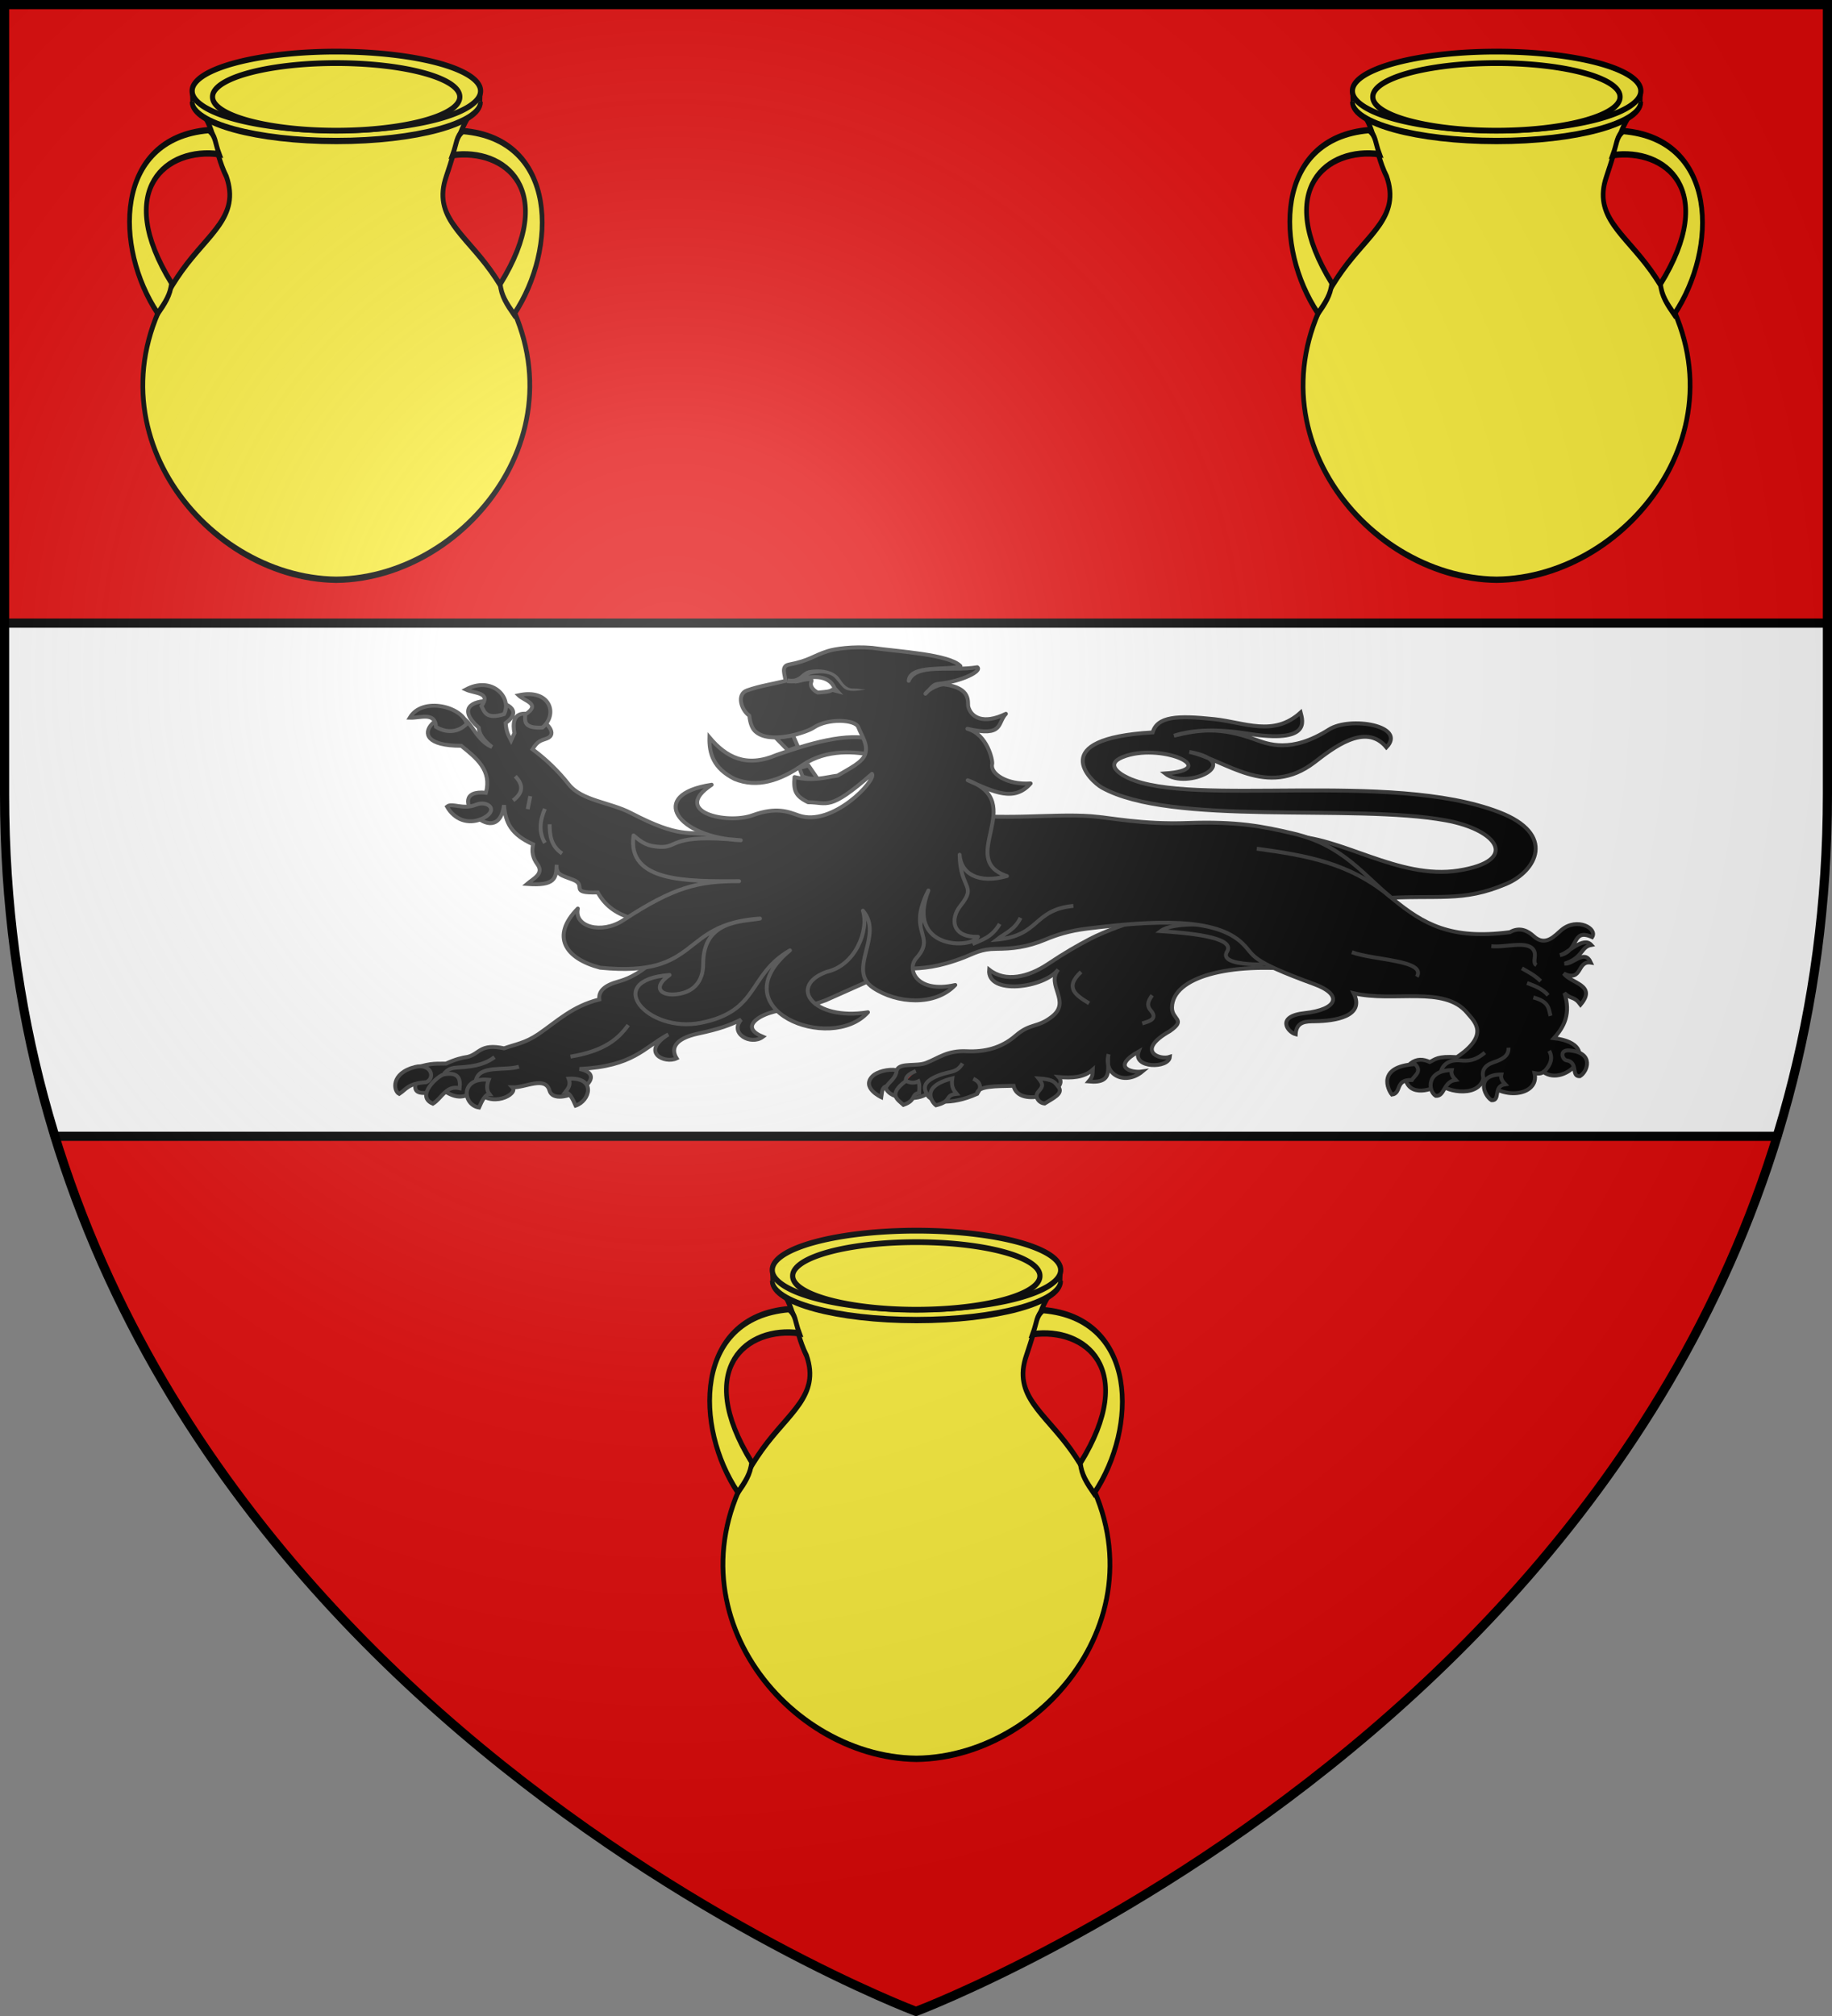 <?xml version="1.0" encoding="UTF-8" standalone="no"?>
<svg
   xmlns:dc="http://purl.org/dc/elements/1.1/"
   xmlns:cc="http://creativecommons.org/ns#"
   xmlns:rdf="http://www.w3.org/1999/02/22-rdf-syntax-ns#"
   xmlns:svg="http://www.w3.org/2000/svg"
   xmlns="http://www.w3.org/2000/svg"
   xmlns:xlink="http://www.w3.org/1999/xlink"
   xmlns:sodipodi="http://sodipodi.sourceforge.net/DTD/sodipodi-0.dtd"
   xmlns:inkscape="http://www.inkscape.org/namespaces/inkscape"
   width="600"
   height="660"
   viewBox="0 0 600 660"
   id="svg2"
   sodipodi:version="0.32"
   inkscape:version="0.46"
   sodipodi:docname="Blason_ville_fr_tuffe-A.svg"
   inkscape:output_extension="org.inkscape.output.svg.inkscape"
   version="1.0">
  <rect x="0" y="0" width="600" height="660" fill="#808080" stroke="none"/>
  <sodipodi:namedview
     inkscape:window-height="977"
     inkscape:window-width="1280"
     inkscape:pageshadow="2"
     inkscape:pageopacity="0.0"
     guidetolerance="10.0"
     gridtolerance="10.0"
     objecttolerance="10.0"
     borderopacity="1.0"
     bordercolor="#666666"
     pagecolor="#ffffff"
     id="base"
     showgrid="false"
     inkscape:zoom="1.1621212"
     inkscape:cx="300"
     inkscape:cy="330"
     inkscape:window-x="-4"
     inkscape:window-y="-4"
     inkscape:current-layer="layer3"
     inkscape:object-nodes="true"
     inkscape:window-maximized="1" />
  <defs
     id="defs4">
    <radialGradient
       id="Gradient1"
       gradientUnits="userSpaceOnUse"
       cx="-80"
       cy="-80"
       r="405">
      <stop
         style="stop-color:#fff;stop-opacity:0.31"
         offset="0"
         id="stop7" />
      <stop
         style="stop-color:#fff;stop-opacity:0.25"
         offset="0.19"
         id="stop9" />
      <stop
         style="stop-color:#6b6b6b;stop-opacity:0.125"
         offset="0.6"
         id="stop11" />
      <stop
         style="stop-color:#000;stop-opacity:0.125"
         offset="1"
         id="stop13" />
    </radialGradient>
    <clipPath
       id="shield_cut">
      <path
         id="shield"
         d="M -298.5,-298.5 L 298.5,-298.5 L 298.5,-40 C 298.5,246.31 0,358.5 0,358.5 C 0,358.5 -298.5,246.31 -298.5,-40 L -298.5,-298.5 z" />
    </clipPath>
    <radialGradient
       inkscape:collect="always"
       xlink:href="#Gradient1"
       id="radialGradient14436"
       gradientUnits="userSpaceOnUse"
       cx="-80"
       cy="-80"
       r="405" />
    <radialGradient
       inkscape:collect="always"
       xlink:href="#Gradient1"
       id="radialGradient14718"
       gradientUnits="userSpaceOnUse"
       cx="-80"
       cy="-80"
       r="405" />
    <radialGradient
       r="300"
       fy="226.331"
       fx="221.445"
       cy="226.331"
       cx="221.445"
       gradientTransform="matrix(1.353,0,0,1.349,-77.629,-85.747)"
       gradientUnits="userSpaceOnUse"
       id="radialGradient3163"
       xlink:href="#linearGradient2893"
       inkscape:collect="always" />
    <linearGradient
       id="linearGradient2893">
      <stop
         id="stop2895"
         offset="0"
         style="stop-color:white;stop-opacity:0.314;" />
      <stop
         style="stop-color:white;stop-opacity:0.251;"
         offset="0.19"
         id="stop2897" />
      <stop
         id="stop2901"
         offset="0.6"
         style="stop-color:#6b6b6b;stop-opacity:0.125;" />
      <stop
         id="stop2899"
         offset="1"
         style="stop-color:black;stop-opacity:0.125;" />
    </linearGradient>
    <radialGradient
       inkscape:collect="always"
       xlink:href="#linearGradient2893"
       id="radialGradient15333"
       gradientUnits="userSpaceOnUse"
       gradientTransform="matrix(1.353,0,0,1.349,-77.629,-85.747)"
       cx="221.445"
       cy="226.331"
       fx="221.445"
       fy="226.331"
       r="300" />
  </defs>
  <g
     id="layer4"
     inkscape:label="Fond écu"
     inkscape:groupmode="layer"
     transform="translate(300,300)">
    <use
       xlink:href="#shield"
       id="use18"
       style="fill:#e20909"
       x="0"
       y="0"
       width="600"
       height="660" />
    <path
       style="fill:#ffffff"
       d="M 1.5 204 L 1.5 260 C 1.5 300.817 7.596 338.081 18 372 L 582 372 C 592.404 338.081 598.5 300.817 598.5 260 L 598.5 204 L 1.5 204 z "
       transform="translate(-300,-300)"
       id="path12078" />
  </g>
  <g
     id="layer3"
     inkscape:label="Meubles"
     inkscape:groupmode="layer"
     transform="translate(300,300)">
    <path
       style="opacity:1;fill:none;fill-opacity:1;fill-rule:nonzero;stroke:#000000;stroke-width:3;stroke-linecap:round;stroke-linejoin:round;stroke-miterlimit:4;stroke-dasharray:none;stroke-dashoffset:0;stroke-opacity:1"
       d="M 1.5,204 L 598.5,204"
       id="path14986"
       transform="translate(-300,-300)" />
    <path
       style="opacity:1;fill:none;fill-opacity:1;fill-rule:nonzero;stroke:#000000;stroke-width:3;stroke-linecap:round;stroke-linejoin:round;stroke-miterlimit:4;stroke-dasharray:none;stroke-dashoffset:0;stroke-opacity:1"
       d="M 18,372 L 582,372"
       id="path14989"
       transform="translate(-300,-300)" />
    <g
       id="g15346"
       transform="matrix(0.512,0,0,0.691,212.582,-17.025)">
      <path
         style="fill:#fcef3c;fill-opacity:1;stroke:#000000;stroke-width:3;stroke-miterlimit:4;stroke-dasharray:none;stroke-opacity:1;display:inline"
         d="M -506.939,193.513 L -506.739,198.043 C -492.307,205.724 -494.046,219.631 -485.177,232.85 C -476.469,251.615 -496.488,259.576 -513.586,277.252 C -580.838,346.778 -500.994,423.037 -414.908,423.782 C -328.823,423.037 -248.978,346.778 -316.231,277.252 C -333.329,259.576 -353.348,251.615 -344.64,232.85 C -337.779,218.066 -334.971,205.402 -323.139,198.076 L -322.939,193.513 L -414.908,192.696 L -506.939,193.513 z"
         id="path5446"
         sodipodi:nodetypes="cccscsscccc" />
      <g
         id="g4542"
         transform="matrix(0.9,0,0,0.9,-817.506,75.122)"
         style="stroke-width:3.333;stroke-miterlimit:4;stroke-dasharray:none">
        <path
           sodipodi:nodetypes="csc"
           id="path4933"
           d="M 549.815,135.75 C 549.815,147.163 503.903,156.425 447.332,156.425 C 390.761,156.425 344.849,147.163 344.849,135.75"
           style="fill:#fcef3c;fill-opacity:1;stroke:#000000;stroke-width:3.333;stroke-miterlimit:4;stroke-dasharray:none;stroke-opacity:1;display:inline" />
        <path
           transform="matrix(1.191,0,0,0.981,-737.373,-148.882)"
           d="M 1080.782,284.394 A 86.05,21.082 0 1 1 908.683,284.394 A 86.05,21.082 0 1 1 1080.782,284.394 z"
           sodipodi:ry="21.082138"
           sodipodi:rx="86.049545"
           sodipodi:cy="284.39374"
           sodipodi:cx="994.73273"
           id="path4931"
           style="fill:#fcef3c;fill-opacity:1;stroke:#000000;stroke-width:3.084;stroke-miterlimit:4;stroke-dasharray:none;stroke-opacity:1;display:inline"
           sodipodi:type="arc" />
        <path
           sodipodi:type="arc"
           style="fill:#fcef3c;fill-opacity:1;stroke:#000000;stroke-width:3.597;stroke-miterlimit:4;stroke-dasharray:none;stroke-opacity:1;display:inline"
           id="path17631"
           sodipodi:cx="994.73273"
           sodipodi:cy="284.39374"
           sodipodi:rx="86.049545"
           sodipodi:ry="21.082138"
           d="M 1080.782,284.394 A 86.05,21.082 0 1 1 908.683,284.394 A 86.05,21.082 0 1 1 1080.782,284.394 z"
           transform="matrix(1.021,0,0,0.841,-568.404,-105.98)" />
      </g>
      <path
         style="fill:#fcef3c;fill-opacity:1;stroke:#000000;stroke-width:3;stroke-miterlimit:4;stroke-dasharray:none;stroke-opacity:1;display:inline"
         d="M -496.504,210.747 C -491.95,213.584 -492.672,216.448 -489.812,222.172 C -523.252,218.719 -557.539,238.59 -520.337,283.194 C -521.005,288.814 -524.505,292.624 -529.121,297.599 C -556.979,266.74 -557.306,214.508 -496.504,210.747 z"
         id="path5454"
         sodipodi:nodetypes="ccccc" />
      <path
         sodipodi:nodetypes="ccccc"
         id="path4547"
         d="M -333.895,211.188 C -338.45,214.025 -337.728,216.889 -340.588,222.613 C -307.148,219.16 -272.861,239.031 -310.063,283.635 C -309.394,289.255 -305.895,293.065 -301.279,298.04 C -273.421,267.181 -273.094,214.949 -333.895,211.188 z"
         style="fill:#fcef3c;fill-opacity:1;stroke:#000000;stroke-width:3;stroke-miterlimit:4;stroke-dasharray:none;stroke-opacity:1;display:inline" />
    </g>
    <use
       x="0"
       y="0"
       xlink:href="#g15346"
       id="use15363"
       transform="translate(190,-386)"
       width="600"
       height="660" />
    <use
       x="0"
       y="0"
       xlink:href="#g15346"
       id="use15365"
       transform="translate(-190,-386)"
       width="600"
       height="660" />
    <g
       id="g15418">
      <path
         style="fill:#000000;fill-opacity:1;stroke:#313131;stroke-width:1.276;stroke-miterlimit:4;stroke-dasharray:none;stroke-opacity:1;display:inline"
         d="M 122.198,-26.209 C 138.556,-26.631 157.861,-11.843 177.721,-15.007 C 197.702,-18.19 190.701,-28.3 173.465,-31.436 C 143.006,-36.978 83.667,-29.447 60.873,-42.163 C 57.084,-44.276 42.443,-58.212 77.511,-60.221 C 79.058,-65.471 85.554,-65.847 97.63,-64.566 C 107.665,-63.502 117.101,-58.683 125.971,-66.739 C 126.689,-63.891 129.354,-56.512 108.657,-59.814 C 99.086,-61.354 90.951,-61.215 84.475,-59.135 C 92.77,-61.213 99.861,-61.969 110.785,-57.998 C 115.344,-56.341 122.826,-53.275 135.273,-61.179 C 142.174,-65.561 160.869,-62.431 154.07,-55.333 C 147.171,-63.749 136.156,-54.748 130.517,-50.445 C 114.829,-38.473 101.501,-51.255 89.505,-53.84 C 108.108,-50.396 88.684,-41.159 81.573,-46.779 C 99.829,-48.041 81.278,-56.545 68.854,-52.576 C 61.529,-50.236 66.026,-46.91 69.517,-45.293 C 90.318,-35.651 155.253,-47.765 190.876,-34.152 C 209.866,-26.895 203.1,-14.783 193.39,-10.662 C 178.706,-4.43 171.378,-7.241 151.313,-5.842 L 122.198,-26.209 z"
         id="path7698"
         sodipodi:nodetypes="czsscscccsscsccsssscc" />
      <path
         style="fill:#000000;fill-opacity:1;stroke:#313131;stroke-width:1.276;stroke-linecap:butt;stroke-linejoin:miter;stroke-miterlimit:4;stroke-dasharray:none;stroke-opacity:1"
         d="M 125.911,17.513 C 102.648,15.003 84.062,19.818 83.844,29.783 C 83.753,33.924 88.7,33.649 83.144,37.56 C 71.725,44.018 79.783,47.161 83.144,45.996 C 82.811,49.859 70.847,49.838 72.918,44.246 C 63.911,49.295 70.427,51.356 74.129,50.789 C 68.528,55.436 61.189,51.951 63.084,45.121 C 62.171,48.731 65.426,54.928 56.528,54.048 C 57.907,52.449 57.794,52.013 57.894,50.189 C 54.963,52.822 50.948,52.982 46.694,52.598 C 50.883,57.175 33.64,63.232 31.944,55.474 C 26.196,55.616 20.113,55.452 19.925,58.158 C 11.386,61.926 4.449,61.038 3.535,58.074 C 1.109,60.217 -8.467,60.393 -9.962,56.045 C -8.962,54.458 -8.153,53.675 -6.18,50.105 C -4.963,47.905 0.155,49.17 3.262,47.996 C 7.396,46.434 10.122,43.852 16.647,44.162 C 22.417,44.437 27.918,43.145 32.598,39.089 C 37.515,34.827 39.671,36.614 44.509,32.851 C 50.978,27.819 42.513,22.588 46.575,17.405 C 41.996,23.499 23.216,25.925 23.96,17.443 C 29.334,21.723 36.922,19.813 43.181,15.624 C 48.719,11.917 53.026,9.464 57.074,7.352 C 67.068,2.137 87.491,-2.847 91.219,-6.835 L 125.911,17.513 z"
         id="path7728"
         sodipodi:nodetypes="csccccccccccccsssssccsscc" />
      <path
         style="fill:#000000;fill-opacity:1;stroke:#313131;stroke-width:1.276;stroke-linecap:butt;stroke-linejoin:miter;stroke-miterlimit:4;stroke-dasharray:none;stroke-opacity:1"
         d="M 74.091,35.059 C 76.41,34.326 79.33,33.634 76.846,30.753 C 75.325,28.99 76.212,27.472 77.347,25.832"
         id="path7734"
         sodipodi:nodetypes="csc" />
      <path
         style="fill:#000000;fill-opacity:1;stroke:#313131;stroke-width:1.276;stroke-linecap:butt;stroke-linejoin:miter;stroke-miterlimit:4;stroke-dasharray:none;stroke-opacity:1"
         d="M 54.057,18.186 C 48.392,23.45 52.584,25.946 56.687,28.468"
         id="path7736"
         sodipodi:nodetypes="cc" />
      <path
         style="fill:#000000;fill-opacity:1;stroke:#313131;stroke-width:1.276;stroke-linecap:butt;stroke-linejoin:miter;stroke-miterlimit:4;stroke-dasharray:none;stroke-opacity:1"
         d="M 3.535,58.074 C 2.389,56.063 2.442,54.104 7.103,52.196 C 11.371,50.448 13.178,51.469 15.242,48.153"
         id="path7730"
         sodipodi:nodetypes="csc" />
      <path
         style="fill:none;fill-opacity:1;stroke:#313131;stroke-width:1.276;stroke-linecap:butt;stroke-linejoin:miter;stroke-miterlimit:4;stroke-dasharray:none;stroke-opacity:1"
         d="M 19.925,58.158 C 19.925,58.158 22.9,54.983 18.748,53.162"
         id="path7732"
         sodipodi:nodetypes="cc" />
      <path
         style="fill:#e20909;fill-opacity:1;stroke:#313131;stroke-width:1.276;stroke-linecap:butt;stroke-linejoin:miter;stroke-miterlimit:4;stroke-dasharray:none;stroke-opacity:1"
         d="M -3.285,53.853 C -3.576,52.562 -2.257,51.522 -0.042,50.622"
         id="path7744"
         sodipodi:nodetypes="cc" />
      <path
         style="fill:#000000;fill-opacity:1;stroke:#313131;stroke-width:1.276;stroke-linecap:butt;stroke-linejoin:miter;stroke-miterlimit:4;stroke-dasharray:none;stroke-opacity:1"
         d="M -6.303,50.327 C -6.537,52.868 -8.446,53.938 -9.677,55.604 C -11.241,55.962 -11.11,57.748 -11.36,59.214 C -11.36,59.214 -18.123,56.061 -14.162,52.242 C -12.746,50.877 -9.229,49.887 -6.303,50.327 z"
         id="path7740"
         sodipodi:nodetypes="cccsc" />
      <path
         style="fill:#000000;fill-opacity:1;stroke:#313131;stroke-width:1.276;stroke-linecap:butt;stroke-linejoin:miter;stroke-miterlimit:4;stroke-dasharray:none;stroke-opacity:1"
         d="M -3.285,53.853 C -9.278,58.33 -6.077,59.88 -4.122,61.709 C 0.255,60.225 -1.741,58.233 1.004,57.818 C 1.004,56.569 1.299,55.425 0.795,53.999 C -0.565,54.665 -1.925,54.557 -3.285,53.853 z"
         id="path7742"
         sodipodi:nodetypes="ccccc" />
      <path
         style="fill:#000000;fill-opacity:1;stroke:#313131;stroke-width:1.276;stroke-linecap:butt;stroke-linejoin:miter;stroke-miterlimit:4;stroke-dasharray:none;stroke-opacity:1"
         d="M 11.884,53.045 C 11.429,56.057 12.457,56.99 13.349,58.111 C 9.074,58.553 12.121,60.464 6.549,61.856 C 5.4,61.038 1.089,55.741 11.884,53.045 z"
         id="path7746"
         sodipodi:nodetypes="cccc" />
      <path
         style="fill:#000000;fill-opacity:1;stroke:#313131;stroke-width:1.276;stroke-linecap:butt;stroke-linejoin:miter;stroke-miterlimit:4;stroke-dasharray:none;stroke-opacity:1"
         d="M 40.131,53.045 C 41.983,55.346 41.412,55.765 39.93,57.591 C 38.776,59.013 40.206,61.099 42.118,61.269 C 44.581,59.692 48.486,58.028 46.623,55.817 C 45.52,54.507 45.36,53.354 40.131,53.045 z"
         id="path7748"
         sodipodi:nodetypes="cscsc" />
      <path
         style="fill:#000000;fill-opacity:1;stroke:#313131;stroke-width:1.276;stroke-linecap:butt;stroke-linejoin:miter;stroke-miterlimit:4;stroke-dasharray:none;stroke-opacity:1"
         d="M -14.793,20.884 L -10.975,-7.39 L -78.818,6.786 C -86.464,16.449 -92.491,19.978 -97.44,21.325 C -102.162,22.61 -104.026,24.567 -103.717,27.199 C -112.565,29.408 -117.517,34.351 -123.594,38.506 C -128,41.519 -131.159,41.843 -134.893,43.206 C -142.792,41.519 -142.871,45.012 -146.819,45.996 C -148.661,46.266 -150.75,46.752 -153.933,48.199 C -156.673,48.311 -158.608,47.858 -163.558,49.52 C -160.727,52.068 -170.33,60.729 -155.151,56.832 C -152.189,58.476 -149.024,60.814 -144.099,56.716 C -139.348,63.184 -130.031,58.162 -132.173,55.982 C -128.044,56.132 -121.404,52.17 -120.037,57.01 C -118.181,63.582 -98.385,52.363 -110.203,49.961 C -92.483,49.065 -89.268,43.04 -81.12,38.653 C -90.398,44.534 -82.269,48.33 -78.4,46.479 C -80.156,43.673 -79.622,40.135 -71.286,38.36 C -64.335,36.879 -60.994,35.627 -57.267,33.807 C -61.18,38.362 -54.107,42.358 -50.153,39.431 C -57.347,36.455 -52.159,32.924 -47.807,31.583 C -40.387,29.296 -43.143,32.361 -29.648,27.493 L -14.793,20.884 z"
         id="path7750"
         sodipodi:nodetypes="cccscscccccccscccsccscc" />
      <path
         style="fill:#000000;fill-opacity:1;stroke:#313131;stroke-width:1.276;stroke-linecap:butt;stroke-linejoin:miter;stroke-miterlimit:4;stroke-dasharray:none;stroke-opacity:1"
         d="M -113.158,45.92 C -101.94,44.056 -97.427,40.035 -94.245,35.586"
         id="path7760"
         sodipodi:nodetypes="cc" />
      <path
         style="fill:#000000;fill-opacity:1;stroke:#313131;stroke-width:1.276;stroke-linecap:butt;stroke-linejoin:miter;stroke-miterlimit:4;stroke-dasharray:none;stroke-opacity:1"
         d="M -154.665,51.533 C -153.788,50.85 -153.343,49.637 -150.096,49.484 C -143.603,49.178 -140.636,47.975 -138.037,46.098"
         id="path7762"
         sodipodi:nodetypes="csc" />
      <path
         style="fill:#000000;fill-opacity:1;stroke:#313131;stroke-width:1.276;stroke-linecap:butt;stroke-linejoin:miter;stroke-miterlimit:4;stroke-dasharray:none;stroke-opacity:1"
         d="M -144.13,53.671 C -143.055,48.585 -134.806,50.633 -130.04,49.217"
         id="path7764"
         sodipodi:nodetypes="cc" />
      <path
         style="fill:#000000;fill-opacity:1;stroke:#313131;stroke-width:1.276;stroke-linecap:butt;stroke-linejoin:miter;stroke-miterlimit:4;stroke-dasharray:none;stroke-opacity:1"
         d="M -79.277,4.185 C -88.726,0.995 -98.902,1.789 -104.229,-7.831 C -114.016,-7.545 -107.526,-10.131 -112.307,-11.988 C -116.265,-13.526 -117.859,-13.548 -117.692,-16.902 C -117.828,-12.485 -118.123,-9.917 -127.386,-10.602 C -125.34,-12.346 -121.711,-13.958 -123.975,-17.028 C -125.622,-19.261 -125.895,-21.283 -125.411,-23.58 C -132.621,-26.833 -134.486,-30.694 -134.925,-36.431 C -137.06,-20.45 -156.077,-42.05 -140.849,-40.462 C -138.88,-47.767 -143.884,-51.809 -148.927,-55.833 C -171.828,-55.832 -152.745,-72.276 -146.234,-62.889 C -144.966,-61.469 -142.68,-56.984 -138.874,-55.455 C -141.822,-57.732 -143.106,-59.814 -143.183,-61.755 C -157.492,-74.487 -122.612,-71.854 -134.387,-63.267 C -134.133,-59.927 -133.297,-59.037 -132.592,-57.597 L -131.514,-59.991 C -134.273,-73.96 -113.701,-60.975 -120.923,-58.227 C -122.987,-57.511 -123.992,-57.375 -125.591,-54.699 C -121.147,-51.398 -117.164,-47.569 -113.743,-43.234 C -109.453,-37.798 -100.238,-37.415 -93.279,-33.785 C -77.126,-25.358 -74.742,-28.053 -67.071,-26.603 L -52.862,-11.209 L -79.277,4.185 z"
         id="path7768"
         sodipodi:nodetypes="ccsccsccccccccccccssccc" />
      <path
         style="fill:#000000;fill-opacity:1;stroke:#313131;stroke-width:1.276;stroke-linecap:butt;stroke-linejoin:miter;stroke-miterlimit:4;stroke-dasharray:none;stroke-opacity:1"
         d="M -119.992,-30.159 C -119.958,-26.593 -119.634,-23.108 -115.911,-20.577"
         id="path7778"
         sodipodi:nodetypes="cc" />
      <path
         style="fill:#000000;fill-opacity:1;stroke:#313131;stroke-width:1.276;stroke-linecap:butt;stroke-linejoin:miter;stroke-miterlimit:4;stroke-dasharray:none;stroke-opacity:1"
         d="M -121.54,-35.197 C -123.141,-31.476 -123.676,-27.755 -121.54,-24.035"
         id="path7780"
         sodipodi:nodetypes="cc" />
      <path
         style="fill:#000000;fill-opacity:1;stroke:#313131;stroke-width:1.276;stroke-linecap:butt;stroke-linejoin:miter;stroke-miterlimit:4;stroke-dasharray:none;stroke-opacity:1"
         d="M -131.252,-45.865 C -128.275,-42.808 -128.934,-40.23 -131.955,-37.963"
         id="path7782"
         sodipodi:nodetypes="cc" />
      <path
         style="fill:#000000;fill-opacity:1;stroke:#313131;stroke-width:1.276;stroke-linecap:butt;stroke-linejoin:miter;stroke-miterlimit:4;stroke-dasharray:none;stroke-opacity:1"
         d="M -126.326,-39.346 L -127.17,-35.098"
         id="path7784" />
      <path
         style="fill:#000000;fill-opacity:1;stroke:#313131;stroke-width:1.276;stroke-linecap:butt;stroke-linejoin:miter;stroke-miterlimit:4;stroke-dasharray:none;stroke-opacity:1"
         d="M 80.101,4.828 C 87.781,5.369 104.863,6.578 101.888,11.507 C 99.884,14.827 106.261,15.507 110.778,15.725 C 114.938,15.927 115.825,14.894 116.412,14.231 L 101.137,2.738 C 96.296,2.83 84.214,1.722 80.101,4.828 z"
         id="path7738"
         sodipodi:nodetypes="cssccc" />
      <path
         style="fill:#000000;fill-opacity:1;stroke:#313131;stroke-width:1.276;stroke-linecap:butt;stroke-linejoin:miter;stroke-miterlimit:4;stroke-dasharray:none;stroke-opacity:1"
         d="M 11.367,-33.842 C 27.893,-31.197 44.356,-33.724 57.279,-32.795 C 63.812,-32.325 73.998,-30.023 88.924,-30.559 C 105.108,-31.142 113.538,-29.486 123.625,-27.108 C 139.945,-23.261 146.616,-13.438 156.268,-5.595 C 166.232,2.502 175.128,7.743 194.515,5.172 C 197.83,3.316 200.47,4.821 202.276,6.481 C 206.218,10.106 209.306,6.188 211.455,4.414 C 216.549,0.21 223.278,3.988 221.447,6.785 C 214.516,3.706 217.352,11.356 210.892,12.712 C 213.766,11.954 218.524,6.445 221.166,9.353 C 217.643,10.003 218.524,13.539 212.44,15.478 C 215.275,15.812 218.949,10.541 221.025,15.132 C 216.363,14.406 218.382,21.61 212.158,18.738 C 214.589,22.017 223.108,22.448 217.647,28.912 C 215.404,25.915 214.786,27.414 212.37,25.109 C 214.536,31.738 212.343,36.124 208.921,39.877 C 226.187,42.023 212.584,56.267 205.473,50.94 C 204.879,51.458 203.933,51.607 202.588,51.335 C 204.329,58.965 191.17,60.497 185.84,53.015 C 184.023,60.1 171.643,56.787 171.906,54.595 C 170.738,56.145 162.486,59.564 160.506,53.904 C 160.159,52.185 161.204,50.14 161.914,48.174 C 164.025,46.53 166.136,46.7 168.247,47.681 C 170.103,46.857 170.655,45.681 177.114,46.1 C 188.106,38.741 182.813,34.353 180.562,31.629 C 173.037,22.521 156.403,28.266 143.336,25.158 C 147.194,32.798 137.156,34.256 130.669,34.345 C 127.877,34.383 124.59,34.291 124.336,38.593 C 121.704,37.903 117.8,32.708 127.291,31.678 C 138.162,30.498 139.891,25.639 130.458,22.195 C 108.734,14.264 111.211,13.101 107.024,8.958 C 98.212,0.238 77.979,1.307 55.935,4.019 C 50.216,4.723 46.02,6.064 42.424,7.575 C 36.316,10.143 31.419,10.61 26.238,10.638 C 21.27,10.664 19.006,12.17 15.824,13.404 C 7.096,16.787 2.08,16.965 -2.473,17.157 L 11.367,-33.842 z"
         id="path7786"
         sodipodi:nodetypes="csssscsscccccccccccccccccscscssssssscc" />
      <path
         style="fill:#000000;fill-opacity:1;stroke:#313131;stroke-width:1.276;stroke-linecap:butt;stroke-linejoin:miter;stroke-miterlimit:4;stroke-dasharray:none;stroke-opacity:1"
         d="M 188.418,9.757 C 193.117,10.334 200.93,7.545 202.51,11.494 C 203.171,13.148 201.818,15.163 203.192,15.978"
         id="path7796"
         sodipodi:nodetypes="csc" />
      <path
         style="fill:#000000;fill-opacity:1;stroke:#313131;stroke-width:1.276;stroke-linecap:butt;stroke-linejoin:miter;stroke-miterlimit:4;stroke-dasharray:none;stroke-opacity:1"
         d="M 202.196,26.551 C 207.547,27.969 207.163,30.364 207.812,32.582"
         id="path7798"
         sodipodi:nodetypes="cc" />
      <path
         style="fill:#000000;fill-opacity:1;stroke:#313131;stroke-width:1.276;stroke-linecap:butt;stroke-linejoin:miter;stroke-miterlimit:4;stroke-dasharray:none;stroke-opacity:1"
         d="M 200.117,21.82 C 202.721,22.774 205.302,23.756 207.026,25.841"
         id="path7800"
         sodipodi:nodetypes="cc" />
      <path
         style="fill:#000000;fill-opacity:1;stroke:#313131;stroke-width:1.276;stroke-linecap:butt;stroke-linejoin:miter;stroke-miterlimit:4;stroke-dasharray:none;stroke-opacity:1"
         d="M 198.432,17.011 C 200.429,18.182 202.333,19.032 204.611,21.189"
         id="path7802"
         sodipodi:nodetypes="cc" />
      <path
         style="fill:#000000;fill-opacity:1;stroke:#313131;stroke-width:1.276;stroke-linecap:butt;stroke-linejoin:miter;stroke-miterlimit:4;stroke-dasharray:none;stroke-opacity:1"
         d="M 185.907,53.16 C 185.099,50.688 186.129,48.828 188.996,47.839 C 191.726,46.896 194.199,45.892 194.051,42.99"
         id="path7804"
         sodipodi:nodetypes="csc" />
      <path
         style="fill:#000000;fill-opacity:1;stroke:#313131;stroke-width:1.276;stroke-linecap:butt;stroke-linejoin:miter;stroke-miterlimit:4;stroke-dasharray:none;stroke-opacity:1"
         d="M 171.865,50.953 C 172.395,48.82 174.274,46.774 178.38,47.168 C 180.698,47.391 183.108,47.332 186.3,44.606"
         id="path7806"
         sodipodi:nodetypes="csc" />
      <path
         style="fill:#000000;fill-opacity:1;stroke:#313131;stroke-width:1.276;stroke-linecap:butt;stroke-linejoin:miter;stroke-miterlimit:4;stroke-dasharray:none;stroke-opacity:1"
         d="M 205.566,51.071 C 206.517,49.961 209.276,47.206 207.363,44.015"
         id="path7808"
         sodipodi:nodetypes="cc" />
      <path
         style="fill:#000000;fill-opacity:1;stroke:#313131;stroke-width:1.276;stroke-linecap:butt;stroke-linejoin:miter;stroke-miterlimit:4;stroke-dasharray:none;stroke-opacity:1"
         d="M 142.743,11.738 C 149.902,14.397 167.28,14.298 164.031,19.766"
         id="path7810"
         sodipodi:nodetypes="cc" />
      <path
         style="fill:#000000;fill-opacity:1;stroke:#313131;stroke-width:1.276;stroke-linecap:butt;stroke-linejoin:miter;stroke-miterlimit:4;stroke-dasharray:none;stroke-opacity:1"
         d="M 111.606,-22.158 C 128.119,-19.905 142.155,-17.443 155.323,-6.386"
         id="path7812"
         sodipodi:nodetypes="cc" />
      <path
         style="fill:#000000;fill-opacity:1;stroke:#313131;stroke-width:1.276;stroke-linecap:butt;stroke-linejoin:miter;stroke-miterlimit:4;stroke-dasharray:none;stroke-opacity:1"
         d="M 51.554,-3.426 C 38.309,-2.174 40.671,6.36 26.454,7.613 C 29.155,5.497 32.302,4.474 34.238,0.476"
         id="path7814"
         sodipodi:nodetypes="ccc" />
      <path
         style="fill:#000000;fill-opacity:1;stroke:#313131;stroke-width:1.276;stroke-linecap:butt;stroke-linejoin:miter;stroke-miterlimit:4;stroke-dasharray:none;stroke-opacity:1"
         d="M 18.51,9.062 L 18.51,9.062 C 21.578,7.661 24.741,6.99 27.407,2.483"
         id="path7816"
         sodipodi:nodetypes="ccc" />
      <path
         style="fill:#000000;fill-opacity:1;stroke:#313131;stroke-width:1.276;stroke-linecap:butt;stroke-linejoin:miter;stroke-miterlimit:4;stroke-dasharray:none;stroke-opacity:1"
         d="M 155.862,58.349 C 159.132,57.928 156.773,53.353 162.385,53.573 C 163.251,52.148 165.847,50.793 163.462,48.372 C 150.745,49.158 154.632,56.894 155.862,58.349 z"
         id="path7788"
         sodipodi:nodetypes="cccc" />
      <path
         style="fill:#000000;fill-opacity:1;stroke:#313131;stroke-width:1.276;stroke-linecap:butt;stroke-linejoin:miter;stroke-miterlimit:4;stroke-dasharray:none;stroke-opacity:1"
         d="M 170.226,58.768 C 173.26,58.958 172.592,54.165 176.726,53.554 C 175.814,52.609 175.134,51.604 175.449,50.336 C 166.953,50.423 167.735,57.28 170.226,58.768 z"
         id="path7790"
         sodipodi:nodetypes="cccc" />
      <path
         sodipodi:nodetypes="cccc"
         id="path7792"
         d="M 188.506,60.194 C 191.54,60.383 188.841,55.591 192.975,54.98 C 192.064,54.035 191.384,53.029 191.699,51.762 C 183.202,51.849 186.015,58.706 188.506,60.194 z"
         style="fill:#000000;fill-opacity:1;stroke:#313131;stroke-width:1.276;stroke-linecap:butt;stroke-linejoin:miter;stroke-miterlimit:4;stroke-dasharray:none;stroke-opacity:1" />
      <path
         style="fill:#000000;fill-opacity:1;stroke:#313131;stroke-width:1.276;stroke-linecap:butt;stroke-linejoin:miter;stroke-miterlimit:4;stroke-dasharray:none;stroke-opacity:1"
         d="M 217.436,52.333 C 214.402,52.522 217.101,47.729 212.967,47.119 C 211.684,46.84 210.486,43.49 214.244,43.901 C 222.218,44.773 219.927,50.845 217.436,52.333 z"
         id="path7794"
         sodipodi:nodetypes="ccsc" />
      <path
         style="fill:#000000;fill-opacity:1;stroke:#313131;stroke-width:1.276;stroke-linecap:butt;stroke-linejoin:miter;stroke-miterlimit:4;stroke-dasharray:none;stroke-opacity:1"
         d="M -160.377,54.295 C -157.243,52.816 -158.909,47.994 -164.058,49.306 C -172.087,51.351 -171.17,57.205 -169.263,58.125 C -166.963,56.655 -166.407,54.674 -160.377,54.295 z"
         id="path7752"
         sodipodi:nodetypes="cscc" />
      <path
         style="fill:#000000;fill-opacity:1;stroke:#313131;stroke-width:1.276;stroke-linecap:butt;stroke-linejoin:miter;stroke-miterlimit:4;stroke-dasharray:none;stroke-opacity:1"
         d="M -158.219,61.333 C -164.118,58.865 -156.545,52.057 -154.538,51.711 C -149.956,50.922 -149.091,53.023 -149.461,56.255 C -153.89,55.192 -155.328,59.588 -158.219,61.333 z"
         id="path7754"
         sodipodi:nodetypes="cscc" />
      <path
         style="fill:#000000;fill-opacity:1;stroke:#313131;stroke-width:1.276;stroke-linecap:butt;stroke-linejoin:miter;stroke-miterlimit:4;stroke-dasharray:none;stroke-opacity:1"
         d="M -139.941,53.493 C -149.46,52.585 -148.472,61.753 -143.114,62.58 C -142.095,60.263 -141.04,58.192 -139.687,58.215 C -140.548,57.076 -140.771,55.58 -139.941,53.493 z"
         id="path7756"
         sodipodi:nodetypes="cccc" />
      <path
         sodipodi:nodetypes="cccc"
         id="path7758"
         d="M -113.754,53.137 C -104.489,52.674 -106.873,60.505 -111.469,61.956 C -112.488,59.639 -113.543,57.568 -114.896,57.591 C -114.036,56.453 -112.924,55.224 -113.754,53.137 z"
         style="fill:#000000;fill-opacity:1;stroke:#313131;stroke-width:1.276;stroke-linecap:butt;stroke-linejoin:miter;stroke-miterlimit:4;stroke-dasharray:none;stroke-opacity:1" />
      <path
         style="fill:#000000;fill-opacity:1;stroke:#313131;stroke-width:1.276;stroke-linecap:butt;stroke-linejoin:miter;stroke-miterlimit:4;stroke-dasharray:none;stroke-opacity:1"
         d="M -157.184,-62.007 C -157.516,-67.09 -162.397,-64.875 -165.801,-65.03 C -161.659,-72.015 -148.6,-68.687 -147.132,-63.015 C -150.883,-59.308 -155.114,-60.753 -157.184,-62.007 z"
         id="path7770"
         sodipodi:nodetypes="cccc" />
      <path
         style="fill:#000000;fill-opacity:1;stroke:#313131;stroke-width:1.276;stroke-linecap:butt;stroke-linejoin:miter;stroke-miterlimit:4;stroke-dasharray:none;stroke-opacity:1"
         d="M -144.08,-36.557 C -148.442,-34.794 -151.943,-37.316 -153.594,-35.927 C -151.127,-31.592 -146.638,-30.035 -142.285,-31.895 C -139.557,-33.06 -138.664,-34.665 -139.413,-35.801 C -140.023,-36.726 -141.926,-37.427 -144.08,-36.557 z"
         id="path7772"
         sodipodi:nodetypes="ccsss" />
      <path
         sodipodi:nodetypes="cccc"
         id="path7774"
         d="M -142.309,-68.865 C -138.975,-73.384 -144.601,-72.926 -147.438,-74.256 C -138.875,-78.851 -132.148,-71.638 -134.917,-66.21 C -140.806,-64.317 -141.41,-67.053 -142.309,-68.865 z"
         style="fill:#000000;fill-opacity:1;stroke:#313131;stroke-width:1.276;stroke-linecap:butt;stroke-linejoin:miter;stroke-miterlimit:4;stroke-dasharray:none;stroke-opacity:1" />
      <path
         style="fill:#000000;fill-opacity:1;stroke:#313131;stroke-width:1.276;stroke-linecap:butt;stroke-linejoin:miter;stroke-miterlimit:4;stroke-dasharray:none;stroke-opacity:1"
         d="M -127.988,-66.081 C -122.653,-69.527 -128.162,-70.448 -130.18,-72.378 C -119.895,-74.64 -117.087,-66.248 -122.334,-61.812 C -128.791,-61.446 -128.025,-64.162 -127.988,-66.081 z"
         id="path7776"
         sodipodi:nodetypes="cccc" />
      <path
         sodipodi:nodetypes="ccccccc"
         id="path3835"
         d="M -67.653,-58.606 C -67.787,-53.337 -66.376,-48.456 -59.396,-44.973 C -52.078,-41.995 -44.616,-44.35 -37.106,-49.561 C -29.168,-54.92 -19.619,-53.98 -13.59,-52.651 C -12.598,-55.129 -13.816,-56.136 -13.545,-57.796 C -22.558,-60.53 -35.681,-56.286 -45.671,-52.842 C -55.672,-48.575 -62.228,-52.15 -67.653,-58.606 z"
         style="fill:#000000;fill-opacity:1;stroke:#313131;stroke-width:1.276;stroke-miterlimit:4;stroke-dasharray:none;stroke-opacity:1" />
      <path
         id="path3881"
         d="M -32.149,-44.939 L -35.222,-49.391 L -38.214,-48.597 L -37.132,-45.759 C -34.332,-44.83 -34.519,-45.207 -32.149,-44.939 z"
         style="fill:#000000;fill-opacity:1;stroke:#313131;stroke-width:1.276;stroke-miterlimit:4;stroke-dasharray:none;stroke-opacity:1"
         sodipodi:nodetypes="ccccc" />
      <path
         style="fill:#000000;fill-opacity:1;stroke:#313131;stroke-width:1.276;stroke-miterlimit:4;stroke-dasharray:none;stroke-opacity:1"
         d="M -45.92,-58.457 L -40.291,-59.243 L -38.637,-55.465 L -41.895,-54.318 L -45.92,-58.457 z"
         id="path3883"
         sodipodi:nodetypes="ccccc" />
      <path
         style="fill:#000000;fill-opacity:1;stroke:#313131;stroke-width:1.276;stroke-linejoin:round;stroke-miterlimit:4;stroke-dasharray:none;stroke-opacity:1"
         d="M -18.907,-61.964 C -19.912,-64.488 -28.892,-64.923 -33.505,-61.795 C -35.821,-60.224 -48.105,-56.081 -52.755,-60.693 C -53.728,-61.658 -54.338,-63.352 -54.592,-65.712 C -57.221,-67.496 -58.855,-72.715 -55.347,-73.963 C -51.186,-75.444 -46.955,-76.045 -42.76,-77.086 C -42.793,-78.871 -44.393,-81.893 -41.664,-82.42 C -34.768,-83.752 -33.873,-85.25 -28.877,-86.844 C -26.509,-87.599 -20.657,-88.437 -14.35,-87.898 C -5.883,-86.679 10.91,-85.804 14.556,-81.941 C 10.554,-80.373 -2.016,-82.513 -2.386,-77.115 C -0.084,-83.047 11.556,-80.094 20.064,-81.558 C 21.764,-80.36 15.079,-76.936 7.638,-76.162 C 5.625,-75.952 5.772,-75.566 3.09,-72.89 C 4.291,-74.552 7.821,-76.14 9.324,-75.933 C 18.409,-74.681 16.755,-69.978 17.129,-68.61 C 18.056,-65.218 21.935,-62.685 29.442,-66.31 C 26.5,-63.243 28.848,-58.648 16.821,-61.41 C 23.415,-59.601 25.207,-50.881 24.951,-49.889 C 24.151,-46.785 29.709,-42.982 37.538,-43.514 C 32.178,-37.447 25.813,-40.574 16.928,-44.554 C 36.862,-37.268 13.082,-18.763 29.797,-13.189 C 20.413,-10.552 14.677,-13.967 14.287,-20.178 C 14.459,-8.81 20.064,-10.319 14.594,-3.511 C 11.018,0.94 11.86,6.942 20.285,6.68 C 18.257,10.738 -3.433,10.874 4.061,-8.477 C -3.203,5.618 6.913,6.112 0.099,13.688 C -3.166,17.318 0.119,25.335 12.861,22.468 C 6.273,29.453 -6.293,28.603 -14.062,23.364 C -22.84,17.443 -10.381,6.261 -17.391,-1.865 C -15.312,4.596 -19.906,16.107 -29.242,18.154 C -42.146,22.846 -33.705,34.272 -15.74,31.4 C -27.935,44.945 -64.628,30.466 -41.279,11.123 C -55.205,19.151 -51.119,31.019 -70.465,34.855 C -88.094,38.35 -102.878,20.848 -80.706,19.19 C -86.126,22.979 -83.949,25.752 -79.41,25.565 C -73.277,25.312 -69.685,21.643 -69.7,15.572 C -69.737,1.054 -56.718,1.778 -51.089,0.715 C -77.919,2.489 -69.992,20.138 -103.435,16.808 C -114.892,13.823 -119.705,6.51 -110.76,-2.565 C -112.101,3.452 -102.958,5.918 -95.888,1.277 C -79.171,-9.697 -71.169,-11.557 -57.938,-11.514 C -74.508,-11.461 -94.732,-11.035 -92.505,-26.493 C -89.515,-23.895 -87.767,-22.962 -83.881,-22.747 C -77.664,-22.404 -80.654,-27.216 -57.383,-24.915 C -77.935,-25.705 -88.301,-39.877 -66.916,-43.088 C -80.346,-34.184 -61.936,-30.032 -53.507,-33.095 C -45.726,-35.923 -41.782,-34.229 -38.477,-33.056 C -27.404,-29.126 -12.801,-44.649 -14.409,-46.658 C -28.561,-34.27 -28.848,-37.365 -35.348,-37.36 C -39.506,-39.386 -40.173,-41.2 -39.784,-45.601 C -33.662,-44.134 -29.879,-45.522 -25.675,-46.077 C -21.786,-48.402 -17.443,-50.418 -16.617,-53.198 C -15.696,-56.297 -17.641,-58.78 -18.907,-61.964 z"
         id="path3885"
         sodipodi:nodetypes="csscscssccccscssccsccccsccscscccccscsscscsccsccssccccs" />
      <path
         d="M -39.673,-76.86 C -35.035,-78.941 -28.476,-79.342 -26.663,-74.684 L -25.768,-73.708 L -27.443,-74.14 C -28.354,-73.527 -29.655,-73.509 -30.826,-73.381 L -32.192,-73.271 C -33.948,-74.144 -34.805,-75.625 -34.305,-76.75 C -33.439,-78.697 -38.326,-76.891 -39.673,-76.86 L -39.673,-76.86 z"
         style="fill:#ffffff;stroke:#313131;stroke-width:1.276;stroke-opacity:1"
         id="path3887"
         sodipodi:nodetypes="ccccccscc" />
      <path
         style="fill:#313131;fill-opacity:1;stroke:none;stroke-width:3;stroke-linecap:round;stroke-linejoin:round;stroke-miterlimit:4;stroke-dasharray:none;stroke-opacity:1"
         d="M -35.202,-80.561 C -37.419,-79.916 -37.752,-78.214 -40.067,-77.799 C -41.064,-77.716 -41.968,-77.862 -41.968,-77.862 L -42.356,-76.386 C -42.356,-76.386 -41.209,-76.195 -39.862,-76.308 C -37.135,-76.288 -36.516,-78.331 -34.486,-79.164 C -31.958,-79.746 -28.821,-79.896 -26.883,-78.348 C -24.942,-76.363 -24.093,-74.693 -22.76,-74.176 C -20.818,-73.423 -18.563,-74.062 -16.465,-74.227 L -18.543,-74.456 C -20.828,-74.868 -22.3,-73.607 -24.907,-77.725 C -26.886,-80.851 -31.916,-81.262 -35.202,-80.561 z"
         id="path3870"
         sodipodi:nodetypes="cccccccsccsc" />
    </g>
  </g>
  <g
     id="layer2"
     inkscape:label="Reflet final"
     inkscape:groupmode="layer"
     transform="translate(300,300)"
     sodipodi:insensitive="true">
    <use
       xlink:href="#shield"
       id="use22"
       style="fill:url(#Gradient1)"
       x="0"
       y="0"
       width="600"
       height="660" />
  </g>
  <g
     id="layer1"
     inkscape:label="Contour final"
     inkscape:groupmode="layer"
     transform="translate(300,300)"
     sodipodi:insensitive="true">
    <use
       xlink:href="#shield"
       style="fill:none;stroke:#000000;stroke-width:3"
       id="use25"
       x="0"
       y="0"
       width="600"
       height="660" />
  </g>
</svg>
